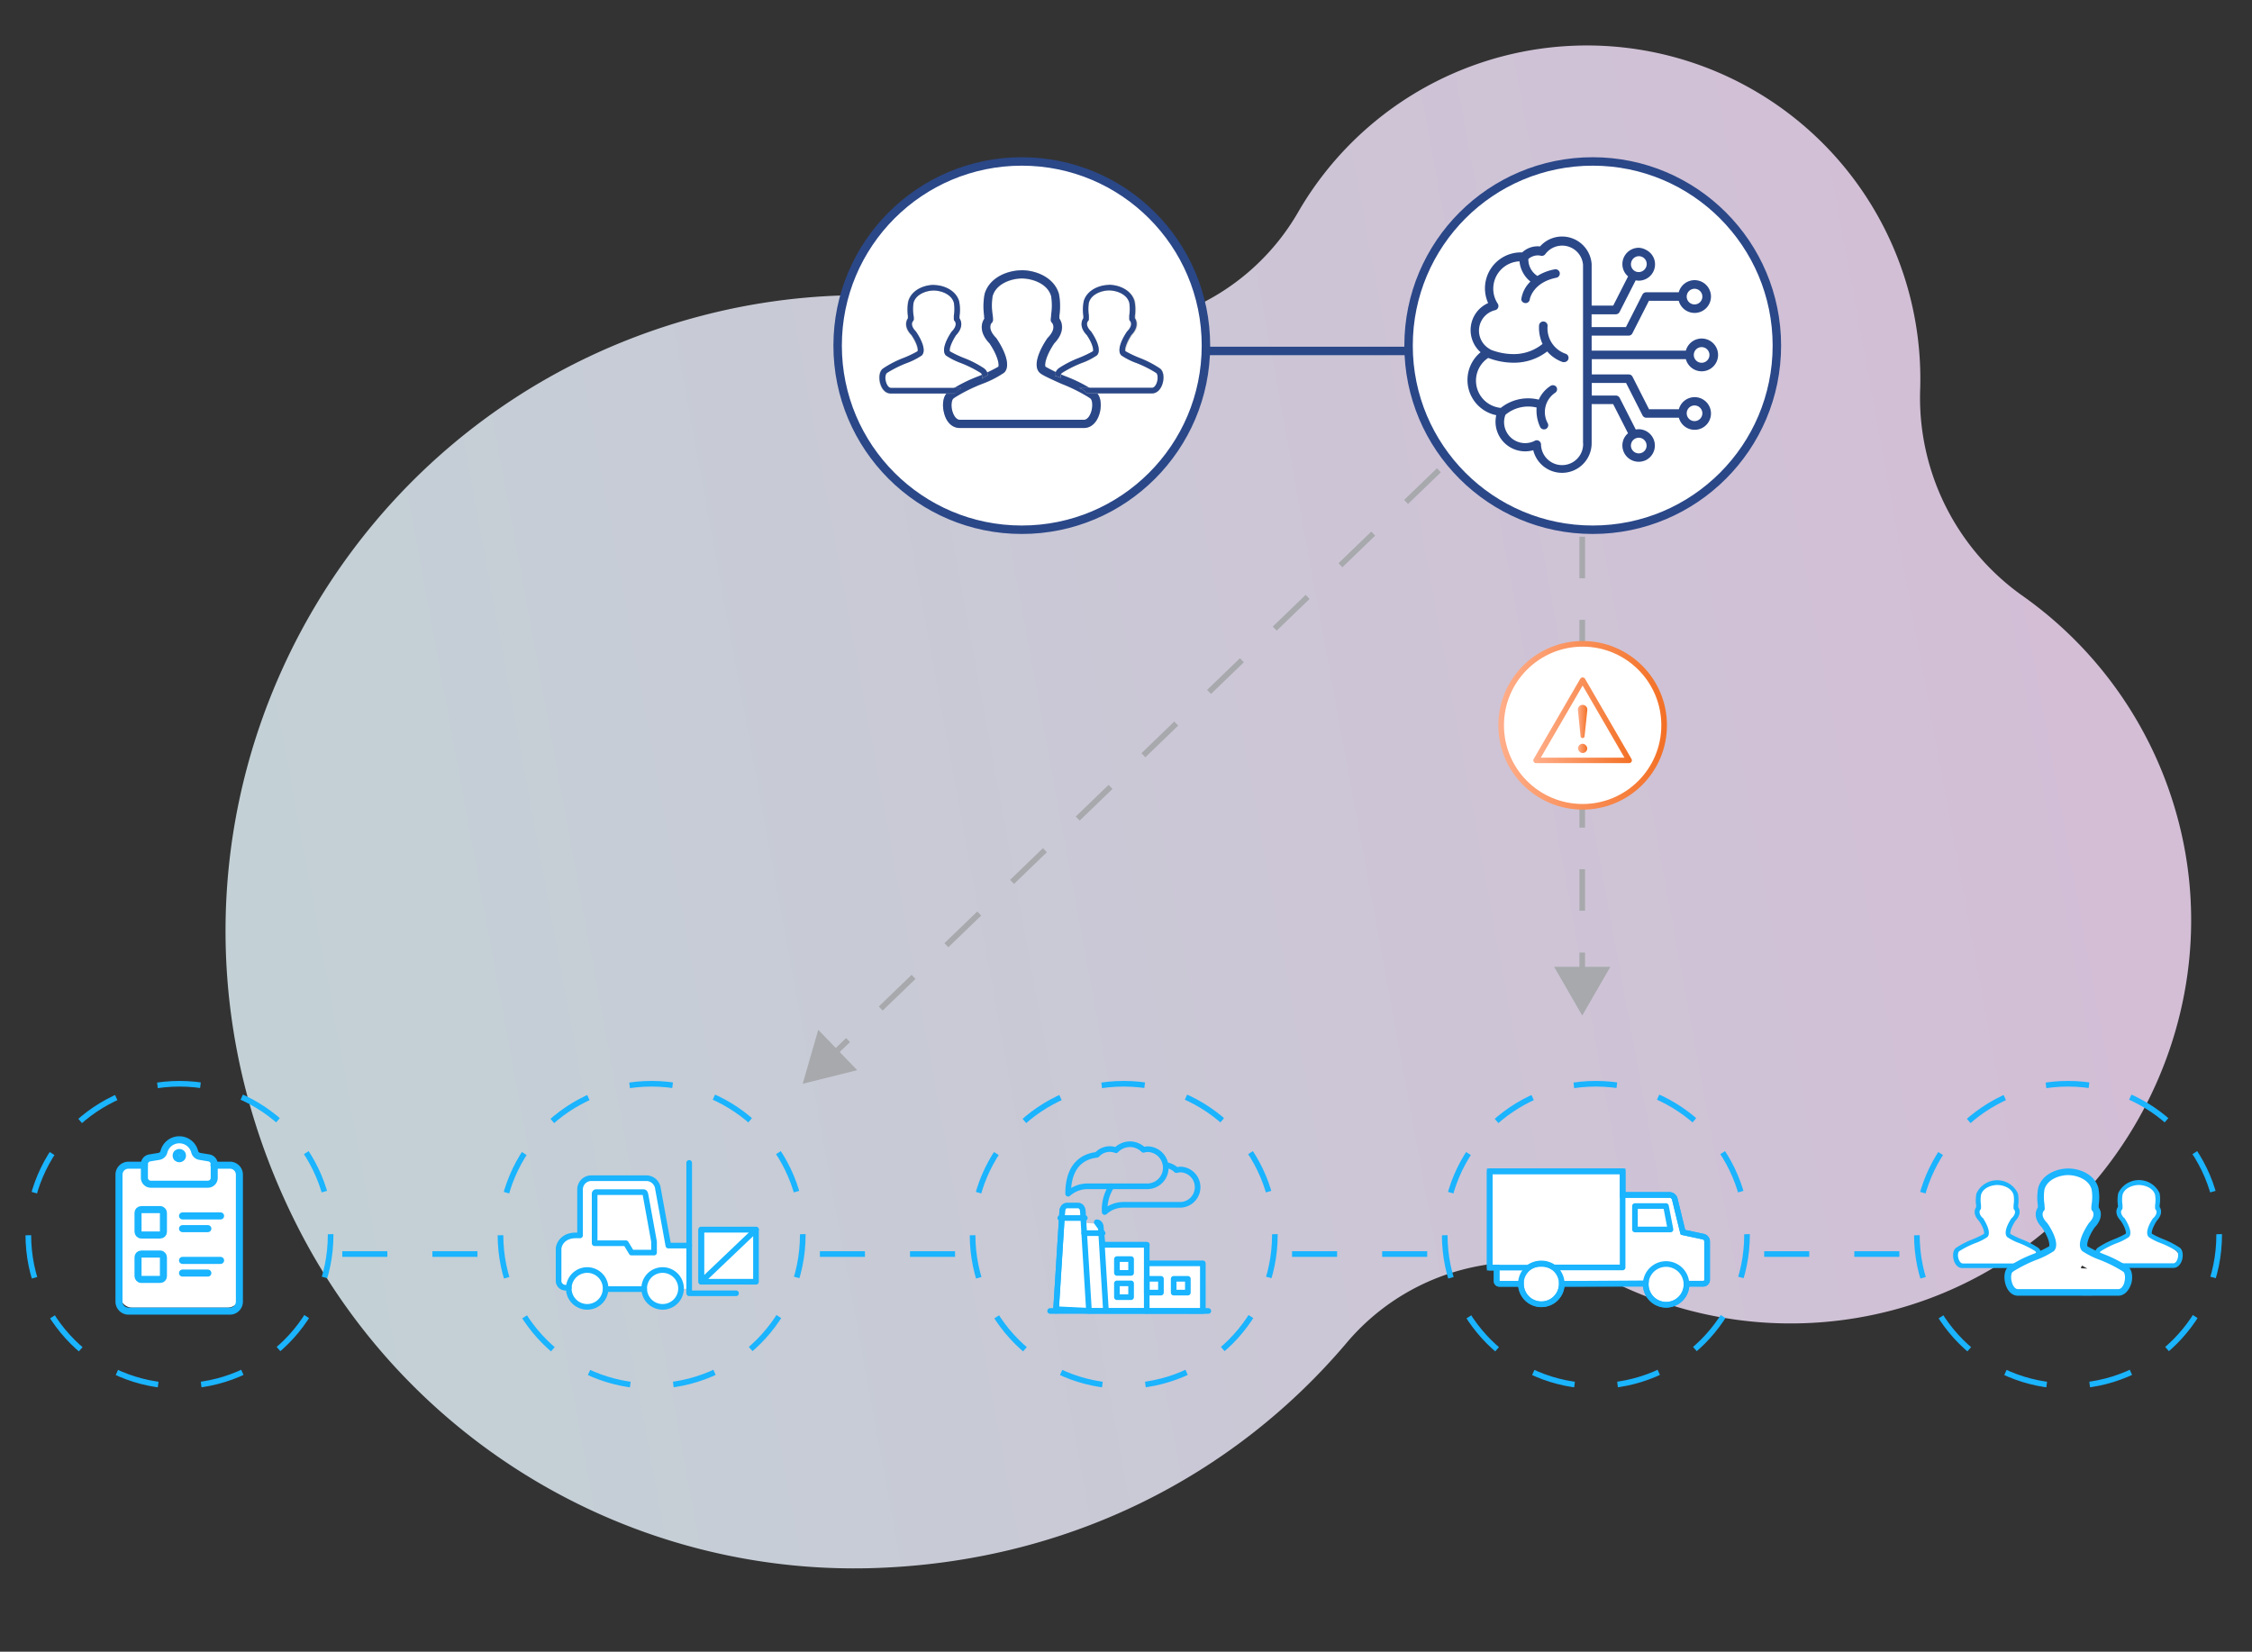 <svg xmlns="http://www.w3.org/2000/svg" xmlns:xlink="http://www.w3.org/1999/xlink" viewBox="0 0 399.89 293.31"><rect x="0" y="0" width="399.89" height="293.31" fill="#333333" stroke="none"/><defs><style>.cls-1{opacity:0.8;fill:url(#linear-gradient);}.cls-10,.cls-11,.cls-13,.cls-14,.cls-17,.cls-18,.cls-2,.cls-3,.cls-5,.cls-9{fill:none;}.cls-2,.cls-3,.cls-5{stroke:#a7a9ac;}.cls-10,.cls-11,.cls-12,.cls-19,.cls-2,.cls-3,.cls-5,.cls-6,.cls-9{stroke-miterlimit:10;}.cls-3{stroke-dasharray:8.1 8.1;}.cls-4{fill:#a7a9ac;}.cls-5{stroke-dasharray:7.38 7.38;}.cls-12,.cls-15,.cls-19,.cls-6{fill:#fff;}.cls-6,.cls-9{stroke:#2a4788;stroke-width:1.5px;}.cls-7{fill:#cbced0;}.cls-8{fill:#2a4788;}.cls-10,.cls-11,.cls-12,.cls-13,.cls-14,.cls-17,.cls-18{stroke:#1ab4ff;}.cls-10{stroke-dasharray:7.66 7.66;}.cls-11{stroke-dasharray:8;}.cls-13,.cls-14{stroke-linejoin:round;}.cls-14,.cls-17{stroke-linecap:round;}.cls-16{fill:#1ab4ff;}.cls-17,.cls-18{stroke-width:1.25px;}.cls-19{stroke:url(#linear-gradient-2);}.cls-20{fill:url(#linear-gradient-3);}.cls-21{fill:url(#linear-gradient-4);}.cls-22{fill:url(#linear-gradient-5);}</style><linearGradient id="linear-gradient" x1="-3733.87" y1="-110.66" x2="-3387.39" y2="-110.66" gradientTransform="matrix(-0.98, 0.18, -0.18, -0.98, -3309.12, 694.91)" gradientUnits="userSpaceOnUse"><stop offset="0" stop-color="#fbe1ff"/><stop offset="1" stop-color="#e6faff"/></linearGradient><linearGradient id="linear-gradient-2" x1="266.05" y1="128.8" x2="296" y2="128.8" gradientUnits="userSpaceOnUse"><stop offset="0" stop-color="#ffae8a"/><stop offset="1" stop-color="#f37025"/></linearGradient><linearGradient id="linear-gradient-3" x1="272.28" y1="127.91" x2="289.78" y2="127.91" xlink:href="#linear-gradient-2"/><linearGradient id="linear-gradient-4" x1="280.19" y1="128.12" x2="281.87" y2="128.12" xlink:href="#linear-gradient-2"/><linearGradient id="linear-gradient-5" x1="280.21" y1="132.91" x2="281.85" y2="132.91" xlink:href="#linear-gradient-2"/></defs><g id="Layer_3" data-name="Layer 3"><g id="Layer_18" data-name="Layer 18"><path class="cls-1" d="M53.18,218.48a110.84,110.84,0,0,0,101.16,60c35.25-.9,64.84-16.53,84.67-39.89A40.37,40.37,0,0,1,287.21,228,70.91,70.91,0,0,0,336,232.68c38-10,61.09-50.14,50.52-88a70.81,70.81,0,0,0-27.55-39,43.08,43.08,0,0,1-18-36.63A59.21,59.21,0,0,0,230.52,37.66a41.11,41.11,0,0,1-46.9,19,112.34,112.34,0,0,0-59.17-.55C55.87,74.07,18.56,151.32,53.18,218.48Z"/></g><g id="Layer_17" data-name="Layer 17"><line class="cls-2" x1="264.22" y1="75.11" x2="261.34" y2="77.89"/><line class="cls-3" x1="255.51" y1="83.51" x2="153.5" y2="181.88"/><line class="cls-2" x1="150.59" y1="184.69" x2="147.71" y2="187.47"/><polygon class="cls-4" points="145.3 182.87 142.54 192.45 152.22 190.04 145.3 182.87"/></g><g id="Layer_16" data-name="Layer 16"><line class="cls-2" x1="280.96" y1="83.93" x2="280.96" y2="87.93"/><line class="cls-5" x1="280.96" y1="95.31" x2="280.96" y2="165.46"/><line class="cls-2" x1="280.96" y1="169.15" x2="280.96" y2="173.15"/><polygon class="cls-4" points="275.97 171.69 280.96 180.33 285.95 171.69 275.97 171.69"/></g><g id="Layer_15" data-name="Layer 15"><circle class="cls-6" cx="181.44" cy="61.37" r="32.7"/><path class="cls-7" d="M192.5,76H170.41c-1.31,0-2.38-1.07-2.8-2.79-.33-1.35-.19-3.07.89-3.73a26.18,26.18,0,0,1,5.29-2.69,30,30,0,0,0,3.46-1.66c.21-.21.07-1.77-1.54-4.16-1.85-1.93-1.49-3.58-.91-4.4,0-.15,0-.34-.05-.54a11.8,11.8,0,0,1,.09-3.83c.82-2.89,4-4.21,6.61-4.21s5.8,1.32,6.62,4.21a11.52,11.52,0,0,1,.08,3.83c0,.2,0,.39,0,.54.58.82.94,2.47-.91,4.4-1.61,2.39-1.75,4-1.54,4.16a30,30,0,0,0,3.46,1.66,26.18,26.18,0,0,1,5.29,2.69c1.08.66,1.22,2.38.89,3.73C194.88,75,193.81,76,192.5,76ZM181.45,49.49c-1.73,0-4.54.84-5.19,3.15a10.3,10.3,0,0,0,0,3.28c0,.39.07.72.07.93a.71.71,0,0,1-.22.52c-.09.09-.85,1,.74,2.65l.08.09c1.46,2.15,2.6,4.88,1.4,6.09a17.58,17.58,0,0,1-3.9,2,29.24,29.24,0,0,0-4.92,2.45l-.18.14c-.29.14-.52,1-.25,2.13.19.77.66,1.67,1.37,1.67H192.5c.71,0,1.18-.9,1.37-1.67.27-1.1,0-2-.25-2.14a.75.75,0,0,1-.18-.13,29.45,29.45,0,0,0-4.91-2.45c-2.48-1.09-3.52-1.58-3.91-2-1.2-1.21-.07-3.93,1.4-6.09l.08-.09c1.66-1.71.75-2.64.74-2.65a.71.71,0,0,1-.22-.52c0-.21,0-.54.07-.93a10.6,10.6,0,0,0,0-3.28C186,50.33,183.18,49.49,181.45,49.49Z"/><path class="cls-8" d="M181.45,48c-2.6,0-5.79,1.32-6.61,4.21a11.8,11.8,0,0,0-.09,3.83c0,.2,0,.39.05.54-.58.82-.94,2.47.91,4.4,1.61,2.39,1.75,4,1.54,4.16a30,30,0,0,1-3.46,1.66,26.18,26.18,0,0,0-5.29,2.69c-1.08.66-1.22,2.38-.89,3.73C168,75,169.1,76,170.41,76H192.5c1.31,0,2.38-1.07,2.8-2.79.33-1.35.19-3.07-.89-3.73a26.18,26.18,0,0,0-5.29-2.69,30,30,0,0,1-3.46-1.66c-.21-.21-.07-1.77,1.54-4.16,1.85-1.93,1.49-3.58.91-4.4,0-.15,0-.34,0-.54a11.52,11.52,0,0,0-.08-3.83c-.82-2.89-4-4.21-6.62-4.21Zm-11,26.54c-.71,0-1.18-.9-1.37-1.67-.27-1.1,0-2,.25-2.13a1.24,1.24,0,0,0,.18-.14,29.24,29.24,0,0,1,4.92-2.45,17.58,17.58,0,0,0,3.9-2c1.2-1.21.06-3.94-1.4-6.09l-.08-.09c-1.59-1.64-.83-2.56-.74-2.65a.71.71,0,0,0,.22-.52c0-.21,0-.54-.07-.93a10.3,10.3,0,0,1,0-3.28c.65-2.31,3.46-3.15,5.19-3.15s4.55.84,5.2,3.15a10.6,10.6,0,0,1,0,3.28c0,.39-.07.72-.07.93a.71.71,0,0,0,.22.52s.92.94-.74,2.65l-.08.09c-1.47,2.16-2.6,4.88-1.4,6.09.39.39,1.43.88,3.91,2a29.45,29.45,0,0,1,4.91,2.45.75.75,0,0,0,.18.13c.29.15.52,1,.25,2.14-.19.77-.66,1.67-1.37,1.67Z"/><path class="cls-7" d="M206,65.41a18.51,18.51,0,0,0-3.65-1.86,19.71,19.71,0,0,1-2.38-1.14c-.15-.15,0-1.22,1.06-2.87,1.27-1.33,1-2.47.62-3,0-.11,0-.24,0-.38a8.06,8.06,0,0,0-.06-2.63c-.57-2-2.76-2.91-4.56-2.91s-4,.91-4.57,2.91a8.06,8.06,0,0,0-.06,2.63c0,.14,0,.27,0,.38-.4.56-.65,1.7.62,3,1.11,1.65,1.21,2.72,1.07,2.87a20.9,20.9,0,0,1-2.39,1.14,18.51,18.51,0,0,0-3.65,1.86,1.76,1.76,0,0,0-.71,1.38,2.37,2.37,0,0,1,1,.33c0-.45.11-.78.25-.85l.13-.09a20.41,20.41,0,0,1,3.39-1.69,12,12,0,0,0,2.69-1.36c.83-.83,0-2.72-1-4.2l-.06-.07c-1.1-1.12-.57-1.76-.51-1.82a.49.49,0,0,0,.15-.36c0-.15,0-.37,0-.64a7.2,7.2,0,0,1,0-2.27c.45-1.59,2.39-2.17,3.59-2.17s3.13.58,3.58,2.17a7.2,7.2,0,0,1,0,2.27c0,.27,0,.49,0,.64a.49.49,0,0,0,.15.36s.63.65-.51,1.82l-.06.07c-1,1.48-1.79,3.37-1,4.2a12.31,12.31,0,0,0,2.69,1.36,20,20,0,0,1,3.39,1.69l.13.09c.19.1.35.71.17,1.47-.13.53-.46,1.15-.94,1.15h-13a2.38,2.38,0,0,1,1.41,1h11.6c.89,0,1.63-.74,1.93-1.92C206.8,67.05,206.7,65.86,206,65.41Z"/><path class="cls-8" d="M197,50.59c-1.8,0-4,.91-4.57,2.91a8.06,8.06,0,0,0-.06,2.63c0,.14,0,.27,0,.38-.4.56-.65,1.7.62,3,1.11,1.65,1.21,2.72,1.07,2.87a20.9,20.9,0,0,1-2.39,1.14,18.51,18.51,0,0,0-3.65,1.86,1.76,1.76,0,0,0-.71,1.38,2.37,2.37,0,0,1,1,.33c0-.45.12-.78.25-.85l.13-.09a20.41,20.41,0,0,1,3.39-1.69,12,12,0,0,0,2.69-1.36c.83-.83,0-2.72-1-4.2l-.06-.07c-1.1-1.12-.57-1.76-.51-1.82a.49.49,0,0,0,.15-.36c0-.15,0-.37,0-.64a7.2,7.2,0,0,1,0-2.27c.45-1.59,2.39-2.17,3.59-2.17s3.13.58,3.58,2.17a7.2,7.2,0,0,1,0,2.27c0,.27,0,.49,0,.64a.49.49,0,0,0,.15.36s.63.65-.51,1.82l-.06.07c-1,1.48-1.79,3.37-1,4.2a12.31,12.31,0,0,0,2.69,1.36,20,20,0,0,1,3.39,1.69l.13.09c.19.1.35.71.17,1.47-.13.53-.46,1.15-.94,1.15h-13a2.38,2.38,0,0,1,1.41,1h11.6c.89,0,1.63-.74,1.93-1.92.23-.94.13-2.13-.62-2.58a18.51,18.51,0,0,0-3.65-1.86,19.71,19.71,0,0,1-2.38-1.14c-.15-.15,0-1.22,1.06-2.87,1.27-1.33,1-2.47.62-3,0-.11,0-.24,0-.38a8.06,8.06,0,0,0-.06-2.63c-.57-2-2.76-2.91-4.56-2.91Z"/><path class="cls-7" d="M157.3,67.74c-.19-.76,0-1.37.17-1.47l.12-.09a20.2,20.2,0,0,1,3.4-1.69,12.6,12.6,0,0,0,2.69-1.36c.83-.83,0-2.72-1-4.2l-.05-.07c-1.1-1.12-.57-1.76-.51-1.82a.53.53,0,0,0,.15-.36c0-.15,0-.37-.05-.64a7.2,7.2,0,0,1,0-2.27c.45-1.59,2.39-2.17,3.58-2.17s3.13.58,3.58,2.17a7.2,7.2,0,0,1,0,2.27,6,6,0,0,0,0,.64.49.49,0,0,0,.15.36s.63.65-.51,1.82c0,0,0,0-.06.07-1,1.48-1.8,3.37-1,4.2a12.52,12.52,0,0,0,2.7,1.36,20.41,20.41,0,0,1,3.39,1.69l.12.09c.16.08.29.47.25,1a2.24,2.24,0,0,1,1-.59,1.67,1.67,0,0,0-.7-1.27,18,18,0,0,0-3.64-1.86,20.07,20.07,0,0,1-2.39-1.14c-.15-.15,0-1.22,1.07-2.87,1.27-1.33,1-2.47.62-3,0-.11,0-.24,0-.38a7.79,7.79,0,0,0-.06-2.63c-.56-2-2.76-2.91-4.56-2.91s-4,.91-4.56,2.91a7.79,7.79,0,0,0-.06,2.63c0,.14,0,.27,0,.38-.4.56-.65,1.7.63,3,1.11,1.65,1.21,2.72,1.06,2.87a19.71,19.71,0,0,1-2.38,1.14,18.21,18.21,0,0,0-3.65,1.86c-.75.45-.85,1.64-.62,2.57.29,1.19,1,1.93,1.93,1.93h11.48a2.37,2.37,0,0,1,1.18-1H158.24C157.75,68.89,157.43,68.27,157.3,67.74Z"/><path class="cls-8" d="M165.86,50.59c-1.8,0-4,.91-4.56,2.91a7.79,7.79,0,0,0-.06,2.63c0,.14,0,.27,0,.38-.4.56-.65,1.7.63,3,1.11,1.65,1.21,2.72,1.06,2.87a19.71,19.71,0,0,1-2.38,1.14,18.21,18.21,0,0,0-3.65,1.86c-.75.45-.85,1.64-.62,2.57.29,1.19,1,1.93,1.93,1.93h11.48a2.37,2.37,0,0,1,1.18-1H158.24c-.49,0-.81-.62-.94-1.15-.19-.76,0-1.37.17-1.47l.12-.09a20.2,20.2,0,0,1,3.4-1.69,12.6,12.6,0,0,0,2.69-1.36c.83-.83,0-2.72-1-4.2l-.05-.07c-1.1-1.12-.57-1.76-.51-1.82a.53.53,0,0,0,.15-.36c0-.15,0-.37-.05-.64a7.2,7.2,0,0,1,0-2.27c.45-1.59,2.39-2.17,3.58-2.17s3.13.58,3.58,2.17a7.2,7.2,0,0,1,0,2.27,6,6,0,0,0,0,.64.49.49,0,0,0,.15.36s.63.65-.51,1.82c0,0,0,0-.06.07-1,1.48-1.8,3.37-1,4.2a12.52,12.52,0,0,0,2.7,1.36,20.41,20.41,0,0,1,3.39,1.69l.12.09c.16.08.29.47.25,1a2.24,2.24,0,0,1,1-.59,1.67,1.67,0,0,0-.7-1.27,18,18,0,0,0-3.64-1.86,20.07,20.07,0,0,1-2.39-1.14c-.15-.15,0-1.22,1.07-2.87,1.27-1.33,1-2.47.62-3,0-.11,0-.24,0-.38a7.79,7.79,0,0,0-.06-2.63c-.56-2-2.76-2.91-4.56-2.91Z"/><circle class="cls-6" cx="282.82" cy="61.37" r="32.7"/></g><g id="Layer_14" data-name="Layer 14"><line class="cls-9" x1="214.3" y1="62.32" x2="250.26" y2="62.32"/><circle class="cls-10" cx="31.87" cy="219.29" r="26.84"/><circle class="cls-10" cx="115.71" cy="219.29" r="26.84"/><circle class="cls-10" cx="199.54" cy="219.29" r="26.84"/><circle class="cls-10" cx="283.38" cy="219.29" r="26.84"/><circle class="cls-10" cx="367.22" cy="219.29" r="26.84"/><line class="cls-11" x1="60.78" y1="222.69" x2="87.89" y2="222.69"/><line class="cls-11" x1="145.59" y1="222.69" x2="172.71" y2="222.69"/><line class="cls-11" x1="229.43" y1="222.69" x2="256.55" y2="222.69"/><line class="cls-11" x1="313.27" y1="222.69" x2="340.38" y2="222.69"/><path class="cls-12" d="M302.45,219.6l-3.61-.77c-.33-1.31-1.2-4.88-1.43-5.83a1,1,0,0,0-1.14-.8h-7.89l-.24,0V208H264.53V225.1h1.23v2.4a.47.47,0,0,0,.47.48h3.86a3.62,3.62,0,0,0,7.24,0v0l14.92-.09a1.09,1.09,0,0,0,0,.18,3.62,3.62,0,1,0,7.24,0,1.28,1.28,0,0,0,0-.19l.05.07h2.92a.69.69,0,0,0,.69-.69v-6.85A.9.9,0,0,0,302.45,219.6Z"/><polygon class="cls-13" points="290.32 218.33 296.63 218.33 295.83 214.17 290.32 214.17 290.32 218.33"/><path class="cls-13" d="M277.32,228a3.63,3.63,0,1,1-3.61-3.64A3.62,3.62,0,0,1,277.32,228Z"/><path class="cls-13" d="M299.47,228.1a3.62,3.62,0,1,1-3.6-3.64A3.63,3.63,0,0,1,299.47,228.1Z"/><path class="cls-13" d="M265.76,225.07v2.43a.47.47,0,0,0,.47.48h3.86"/><path class="cls-14" d="M288.32,212.2h7.95a1,1,0,0,1,1.14.8c.23.95,1.1,4.52,1.43,5.83l3.61.77a.9.9,0,0,1,.67.84v6.85a.69.69,0,0,1-.69.69h-2.92"/><line class="cls-13" x1="292.24" y1="227.98" x2="277.32" y2="227.98"/><path class="cls-14" d="M264.53,208V225.1h4.69l2.18,0a4,4,0,0,1,2.25-.65,4,4,0,0,1,2.23.62c1.14,0,2,0,2,0h10.25V208Z"/><path class="cls-15" d="M103.94,209.55l-.89,2.42v7.45l-1.37,0-1.93,1.07-.51,1.33V227l.34,1.36.36.28,1.1.21a5.05,5.05,0,0,0,.69,2,3.72,3.72,0,0,0,2.58,1.26c.93-.13,2.36-.57,2.77-1.54a4.69,4.69,0,0,0,.49-1.72c0-.28,6.62.11,6.62.11a5.14,5.14,0,0,0,1.22,2.25c.75.54,2,1.18,2.73.92a4.14,4.14,0,0,0,2.17-1.39,3.82,3.82,0,0,0,.61-1.89h1.46v-7.62h-3.7l-2.07-10.8-.9-.84-.82-.33Z"/><polygon class="cls-15" points="134.24 227.61 134.24 218.35 124.31 218.08 124.92 227.61 134.24 227.61"/><line class="cls-14" x1="107.6" y1="228.92" x2="114.39" y2="228.92"/><path class="cls-14" d="M122.38,221.19h-3.7l-1.84-10.08a2.1,2.1,0,0,0-2-1.89H105a2,2,0,0,0-2,2v8.16h-.76c-2.26,0-3.05,1.58-3.05,2.44v5.49a1.24,1.24,0,0,0,1.25,1.36H101"/><path class="cls-14" d="M105.78,211.7h8.47c.26,0,.29.16.38.48l1.51,8.33v1.92h-4l-1-1.66-5.55,0V212A.3.3,0,0,1,105.78,211.7Z"/><path class="cls-14" d="M101,228.81a3.27,3.27,0,1,1,3.27,3.26A3.27,3.27,0,0,1,101,228.81Z"/><path class="cls-14" d="M114.39,228.81a3.27,3.27,0,1,1,3.26,3.26A3.27,3.27,0,0,1,114.39,228.81Z"/><polyline class="cls-14" points="122.38 206.5 122.38 229.66 130.7 229.66"/><rect class="cls-14" x="124.52" y="218.35" width="9.72" height="9.26"/><polygon class="cls-14" points="124.52 227.61 134.24 218.35 124.52 218.35 124.52 227.61"/><polygon class="cls-15" points="195.37 221.05 203.36 220.72 203.63 222.92 204 224.31 213.59 224.34 213.96 232.77 187.19 232.77 188.27 220.31 188.27 214.84 189.47 214.06 191.42 214.06 192.29 215.22 192.93 217.19 195.23 217.33 195.79 220.2 195.37 221.05"/><polyline class="cls-14" points="203.63 232.8 203.63 221.05 195.79 221.05"/><rect class="cls-14" x="198.33" y="223.59" width="2.52" height="2.45"/><rect class="cls-14" x="198.33" y="227.9" width="2.52" height="2.45"/><rect class="cls-14" x="203.63" y="227.09" width="2.52" height="2.45"/><rect class="cls-14" x="208.41" y="227.09" width="2.52" height="2.45"/><polyline class="cls-14" points="188.65 214.84 187.52 232.48 193.37 232.77 213.59 232.8 213.59 224.34 203.63 224.34 213.59 224.34 213.59 232.8"/><line class="cls-14" x1="192.52" y1="218.98" x2="195.79" y2="218.98"/><path class="cls-14" d="M193.37,232.77l-1.08-17.55c0-.85-.49-1.15-.87-1.15h-1.94c-.39,0-.85.3-.88,1.14l-1.08,17.56"/><line class="cls-14" x1="188.27" y1="216.29" x2="192.63" y2="216.29"/><line class="cls-14" x1="186.47" y1="232.8" x2="214.56" y2="232.8"/><path class="cls-14" d="M197.37,210.66a7.6,7.6,0,0,0-1.21,4.57,4.93,4.93,0,0,1,3.3-1.28H209.7a3.14,3.14,0,0,0,0-6.27,3,3,0,0,0-.8.11,3.32,3.32,0,0,0-1.87-.9"/><path class="cls-14" d="M193.13,210.66h10.76a3.3,3.3,0,0,0,0-6.59,2.94,2.94,0,0,0-.84.12,3.44,3.44,0,0,0-2.39-1h0a3.47,3.47,0,0,0-2.49,1.07,3.05,3.05,0,0,0-3.39.81c-1,.13-5.11.6-5.11,6.91A5.17,5.17,0,0,1,193.13,210.66Z"/><path class="cls-14" d="M203.63,221.05h-7.84l-.31-3-.73-1h0a.67.67,0,0,1,.48.22,1.11,1.11,0,0,1,.25.75l.9,14.7"/><path class="cls-15" d="M382.28,219.57a3.6,3.6,0,0,1-.61-.33l.3.23a1.72,1.72,0,0,1-.29-.31l.23.31c-.17-.24-.36-.47-.54-.7l.23.3a4.05,4.05,0,0,1-.49-.73l.16.35a1.32,1.32,0,0,1-.08-.3l.05.4a3.38,3.38,0,0,1,0-.45l-.05.4a2.74,2.74,0,0,1,.18-.62l-.15.36a2.43,2.43,0,0,1,.2-.35l-.23.31,0-.05a1.61,1.61,0,0,0,.44-1.06,1.5,1.5,0,0,0-2.56-1.06,3.85,3.85,0,0,0-.7,1.27,3,3,0,0,0-.16,1.22,2.84,2.84,0,0,0,.46,1.39c.24.34.49.66.74,1l-.23-.31c.14.19.28.38.43.55a2.42,2.42,0,0,0,.51.45,3.34,3.34,0,0,0,.62.33,1.59,1.59,0,0,0,1.15.15,1.5,1.5,0,0,0,1.05-1.84,1.46,1.46,0,0,0-.69-.9Z"/><path class="cls-15" d="M379.24,220.71a1.5,1.5,0,0,0,0-3,1.5,1.5,0,0,0,0,3Z"/><path class="cls-15" d="M380,220.45a1.5,1.5,0,0,0,0-3,1.5,1.5,0,0,0,0,3Z"/><path class="cls-15" d="M370.54,222.48a3.71,3.71,0,0,1-.13-1.63,5.06,5.06,0,0,1,.33-2c.46-1.07,1.28-1.79,1.51-3a11.33,11.33,0,0,0,.22-4.14,3.78,3.78,0,0,0-2.35-2.75,8.14,8.14,0,0,0-3.78-.66,4.25,4.25,0,0,0-3.12,1.86c-.91,1.12-.84,2.55-1,3.92a4.51,4.51,0,0,0,.49,3.56c.78,1.07,1.72,2,2.43,3.14.8,1.28,1.32,2.71,2.07,4,.89,1.55,3,.45,2.74-1.15a19.49,19.49,0,0,0-.84-3.28c-.41-1.12-1-2.14-1.5-3.24-.34-.8-1-2.08-.85-3,.14-.69.76-1.35,1.47-1.13l-.66-.39c-.26-.25,0-.07,0,.21a1.42,1.42,0,0,1-.18.51c-.23.51-.5,1-.72,1.51a11.52,11.52,0,0,0-.8,3.62l2.8-.76-.09-.14.21.76a11.8,11.8,0,0,1,.33-4.31l-2.94-.4c-.19,1.53-.48,3.06-.7,4.58-.09.62-.13,1.27-.28,1.88s-.37.82-.51,1.31l.39-.67-.07.06,2.51.66,0,.05c0-1.63-2.71-2.12-2.95-.4,0,.25-.07.5-.1.76l.2-.76a3.65,3.65,0,0,1-1.69,1.35,12.65,12.65,0,0,1-2.6,1c-1.55.49-3.59,1.61-3.46,3.51a2.5,2.5,0,0,0,1.2,2.25,6.81,6.81,0,0,0,2.43.2c2,.12,4,.36,5.94.5a52.56,52.56,0,0,0,6.15.12,21.44,21.44,0,0,0,2.65-.4,3.36,3.36,0,0,0,2.37-1.23c1.13-1.79-.33-3.81-2.11-4.34a12.14,12.14,0,0,1-2.12-.67c-.86-.44-1.71-.9-2.54-1.4a5.17,5.17,0,0,0-1.44-.69,4.32,4.32,0,0,0-1.68,0,7.68,7.68,0,0,0-3,1.09c-.9.55-1.64,1.31-2.52,1.89s-1.77,1-2.58,1.56c-1.09.8-.87,2.88.76,2.8,2.77-.14,5.3-1.67,8-2.08l-1.89-1.45v.09l.2-.76c.2-.27.46-.42-.08,0l-.71.53a3.5,3.5,0,0,1-1.26.64l1.9,1.45V227l-.44,1.06.07-.08-.66.38a17,17,0,0,1,3.86-.1,31.44,31.44,0,0,0,4.23-.07c1.87-.19,2-3,0-3-1.46,0-2.89.17-4.34.23-1.92.08-1.93,3.08,0,3,1.45-.06,2.88-.22,4.34-.23v-3c-1.94.21-3.89,0-5.83,0-1.45,0-4.25-.2-4.23,1.9a1.53,1.53,0,0,0,1.9,1.45,7.46,7.46,0,0,0,2.61-1.42c.62-.47,1.48-1,1.44-2a1.54,1.54,0,0,0-1.9-1.45,26.58,26.58,0,0,0-3.61,1,15.87,15.87,0,0,1-3.61.94l.76,2.79c1.11-.83,2.4-1.37,3.5-2.25a7.67,7.67,0,0,1,3.38-1.91,1.73,1.73,0,0,1,.81,0,5.77,5.77,0,0,1,.95.56c.6.35,1.22.68,1.84,1a11.08,11.08,0,0,0,1.73.76,6.82,6.82,0,0,0,1,.28,4.25,4.25,0,0,1,.7.28.59.59,0,0,1,.18-.57l-.27.06a5.09,5.09,0,0,0-1,.19,10.91,10.91,0,0,1-1.61.21,48.09,48.09,0,0,1-4.95-.08c-1.48-.08-3-.15-4.42-.28-.76-.07-1.51-.21-2.27-.26a8.28,8.28,0,0,1-1.59,0l.66.38-.1-.12.38.66c0-.13-.1-.72-.16-.3s0,0,.14-.09a4.17,4.17,0,0,1,.88-.48,23.65,23.65,0,0,0,2.92-1c1.46-.75,3.41-1.84,3.64-3.52l-2.94-.39a4.78,4.78,0,0,0,.08.75c.17,1.22,1.75,1.31,2.5.66s1-2.45,1.22-3.73c.27-1.85.6-3.69.83-5.55s-2.5-2-3-.4a12.76,12.76,0,0,0-.48,3.19,5.19,5.19,0,0,0,.33,2.82,1.51,1.51,0,0,0,2.79-.76,9.11,9.11,0,0,1,1-3.35,4.42,4.42,0,0,0,.57-3.36c-.74-2.54-4-2.15-5.4-.45a4.62,4.62,0,0,0-1.22,3.1,10,10,0,0,0,.82,3.26c.45,1.11,1,2.15,1.5,3.25a15.06,15.06,0,0,1,1,3.51l2.74-1.15c-.73-1.27-1.38-3-2.3-4.36-.46-.67-1-1.31-1.49-1.94-.28-.33-.86-.82-1-1.25a8.24,8.24,0,0,1,.29-2.54,2,2,0,0,1,.73-1.68c.8-.7,2.91,0,3.63.75l-.38-.66a5.64,5.64,0,0,1,.12,3.05,6.29,6.29,0,0,1-1.13,2.41,7.39,7.39,0,0,0-.87,3.48A6.59,6.59,0,0,0,368,224c.93,1.69,3.53.17,2.59-1.52Z"/><path class="cls-15" d="M361.85,222.93a2.71,2.71,0,0,0-1.49-1.62c-.2-.1-.41-.19-.61-.27s.09.06-.19-.08l-.83-.42c-.5-.26-1-.54-1.44-.84-.2-.13-.38-.25-.59-.36l-.32-.15c-.31-.16,0,0,.08.17l.16,1.16a7.12,7.12,0,0,0,.13-.91,4.18,4.18,0,0,0-.16-1c-.11-.4,0,.17,0-.2a2.45,2.45,0,0,0,0-.27c0-.29-.09.16,0-.11l.1-.25c.06-.15.13-.3.18-.45s.15-.37.07-.21.13-.18.13-.18.12-.19.17-.29a6.47,6.47,0,0,0,.36-.69,1.91,1.91,0,0,0,.13-.45l.06-.4c0-.23,0-.19,0,.12l-1,1h0l-1.16-.15.09,0a1.5,1.5,0,1,0,1.51-2.59,1.63,1.63,0,0,0-1.46-.11,1.5,1.5,0,0,0-.87,1c-.05.16,0,.46-.07.54s.2-.42,0-.11c-.06.11-.12.22-.19.33a7.18,7.18,0,0,0-.5.95c-.06.15-.11.31-.16.46s0,.08,0,0l-.18.43a2.85,2.85,0,0,0-.2,1.12,7.06,7.06,0,0,0,.1,1.12s.16.41.12.44.05-.42,0,0a1.93,1.93,0,0,0,1.29,2.18,12.74,12.74,0,0,1,1.33.81,14.6,14.6,0,0,0,1.57.82l.4.19a5.16,5.16,0,0,0,.49.21l-.09,0a3.84,3.84,0,0,1,.35.18c-.12-.12-.12-.12,0,0s.14.08-.12-.28a1.5,1.5,0,0,0,2.89-.8Z"/><path class="cls-15" d="M357.88,215.07c0-.33-.1-.78-.12-1,0-.42,0-.84,0-1.25a3.09,3.09,0,0,0-1.19-2.4,4.59,4.59,0,0,0-2.39-.28,2.48,2.48,0,0,0-2.29,1.12,3.88,3.88,0,0,0-.5,2.23,3.5,3.5,0,0,1-.05.95c0-.2-.06.38-.06.45a1.91,1.91,0,0,0,.23.87,2.07,2.07,0,0,0,2.84.57,3.33,3.33,0,0,0,1-.75,6.12,6.12,0,0,0,.39-.5c0-.05.28-.43.18-.3l-2.57-1.06a3.27,3.27,0,0,1-.75,1.05,2.2,2.2,0,0,0-.27,2.36,6.44,6.44,0,0,1,.4,1.12,4.3,4.3,0,0,1,.05,1c0,.16,0,.32,0,.49s-.14.6,0,.23l.39-.66c.09-.11,0,0-.09.06l-.42.2c-.26.13-.51.28-.78.4a13.41,13.41,0,0,1-1.38.51,6.4,6.4,0,0,0-1.56.69l-.58.42a2.22,2.22,0,0,0-.76.82,1.48,1.48,0,0,0,0,1.51c.7.93,1.69.87,2.76.92l3,.13c1.8.07,3.61-.07,5.41,0,1.21.06,2.11-1.75,1.07-2.56a9.47,9.47,0,0,0-2.48-1.25,18,18,0,0,0-2.5-.55,1.5,1.5,0,0,0-.8,2.89c1.18.36,2.36.71,3.53,1.1a1.5,1.5,0,0,0,1.84-1,1.52,1.52,0,0,0-1.05-1.84c-1.17-.39-2.34-.74-3.52-1.1l-.8,2.89c.73.16,1.48.24,2.2.45a21.36,21.36,0,0,1,2,.86l-.66-.39.14.11,1.06-2.56c-1.58-.07-3.17,0-4.75,0-.83,0-1.65-.08-2.48-.11l-1.39-.05-.7,0c-.15,0-.51-.12-.09,0l.89.69,0-.06v1.51s-.16.18-.18.16a3.16,3.16,0,0,0,.27-.18s.48-.32.23-.16l.27-.17a9.63,9.63,0,0,1,1.18-.44,11.35,11.35,0,0,0,3.1-1.48c.93-.76.83-2.27.73-3.35a5.42,5.42,0,0,0-.38-1.6c-.24-.57.05.12-.06-.13,0-.06-.2-.61-.13-.33s-.07-.38-.07-.23l-.2.76c-.14.24.45-.5.42-.47a5.23,5.23,0,0,0,.44-.71,4.09,4.09,0,0,0,.6-1.82,1.51,1.51,0,0,0-2.56-1.06c-.15.18-.29.37-.42.56,0,0-.23.35-.14.24,0,0-.33.3-.2.2l-.16.08c.12-.05.09-.06-.08,0h.79l.33.21.38.66,0-.11v.8a8.53,8.53,0,0,0,.18-1.51c0-.19,0-.38,0-.57s.09-.45,0-.17l.13-.26c-.81.27-1,.41-.59.39a3.55,3.55,0,0,0,.46,0,11.07,11.07,0,0,1,1.41,0L355,213l.1.07-.54-.54a1.45,1.45,0,0,1,.21,1,5.68,5.68,0,0,0,.05.92c0,.16.05.32.07.48,0,.31,0-.32,0,.15a1.5,1.5,0,0,0,3,0Z"/><path class="cls-15" d="M380.8,218.41a9.19,9.19,0,0,0-.7-2l-.24-.46a1.89,1.89,0,0,1-.11-.25c.09.22.05.13-.11-.26l-.12-.26c.11.25.08.18-.09-.22-.08-.17-.08-.15,0,.05s0,.22,0,0c-.07-.45-.07-.53,0-.24s0,.2,0,0,0-.55.09-.79c0,.22,0,.25,0,.08s0-.35.07-.53a4.2,4.2,0,0,0,.05-.51c0-.27,0-.16-.12.32.08-.14.07-.13,0,0l.16-.15c.13-.11.11-.1-.05,0,0,0,.32-.23.35-.26s.14-.09,0,0a.79.79,0,0,1,.22-.06l.22,0a.5.5,0,0,1-.27,0c.18.05.17,0,0,0s-.22-.17-.09-.06l.16.13c.17.18.12.07-.16-.33,0,.17,0,.16,0,0,0,.17,0,.35.07.52s0,.16,0-.05a1.85,1.85,0,0,0,0,.23c0,.17,0,.34,0,.51,0,.34,0,.67,0,1a2.43,2.43,0,0,0,0,.47c.19-.5.22-.62.08-.38l-.12.18-.54.89a6.89,6.89,0,0,0-.54,1.13,4.12,4.12,0,0,0-.13.47c0,.17-.05.34-.07.51,0-.21,0-.23,0-.08h2.9c.08.33,0,0,0-.11s0-.29,0-.44,0-.48,0-.72c0-.54-.09-1.09-.13-1.63a9.66,9.66,0,0,0-.54-3.38,1.52,1.52,0,0,0-2.05-.53c-1.28.7-1.62,2.27-1.8,3.59a1.5,1.5,0,0,0,1.5,1.5,1.81,1.81,0,0,0,1.34-.67,1.6,1.6,0,0,0,.31-.61,1.31,1.31,0,0,0,.07-.44,1,1,0,0,1-.49.82l-2.26-1.29a3.7,3.7,0,0,0,.13,1.62,1.58,1.58,0,0,0,1.45,1.1,2.6,2.6,0,0,0,1.94-1.1,4.83,4.83,0,0,0,.84-2,1.51,1.51,0,0,0-1.05-1.84,1.53,1.53,0,0,0-1.85,1c0,.17-.07.33-.11.5a2.17,2.17,0,0,0-.07.24c-.07.26.06-.07,0,.05s.17-.15,0,0-.11.12-.17.17-.24.2-.06.07-.08,0-.11.05l.76-.21h-.12l1.44,1.1s-.09-.22-.07-.24l0,.16a.54.54,0,0,1,0-.18c0-.19,0-.38,0-.56a1.51,1.51,0,0,0-2.26-1.3,2.1,2.1,0,0,0-.72.73,2.53,2.53,0,0,0-.19.45c0,.1,0,.2,0,.3-.11.57.08.31.55-.8l.76-.2h-.07l1.5,1.5h0c0-.11,0-.22.07-.33l.06-.26c0-.06.14-.32,0-.08l.19-.36c.13-.23-.13.12,0,0s-.3.17,0,0l-2.05-.54c-.18-.39-.08-.14-.05,0s.06.4,0,.2,0,.17,0,.21l0,.4c.05.49.08,1,.12,1.48s.09,1,.12,1.49a9.57,9.57,0,0,0,.13,1.78,1.53,1.53,0,0,0,1.45,1.1,1.58,1.58,0,0,0,1.45-1.1.8.8,0,0,0,.05-.21l0-.2c0-.26,0-.27,0,0,0,0,.11-.4.11-.41,0-.16,0,0,0,.07a2.4,2.4,0,0,1,.11-.23c.08-.14.16-.29.25-.43a4.2,4.2,0,0,0,.92-2.13c0-.63-.05-1.26-.09-1.89,0-.14,0-.27,0-.41s-.05-.34-.07-.51c0,.33,0,.11,0,0a2.57,2.57,0,0,0-.65-1.56,2.88,2.88,0,0,0-2.23-1,4,4,0,0,0-1.08.22,4.24,4.24,0,0,0-1,.57,3.73,3.73,0,0,0-1,1,2.72,2.72,0,0,0-.38,1.4c0,.15,0,.3,0,.44,0,0,0-.32,0-.06s0,.3-.07.45,0,.47,0,.18a4,4,0,0,0-.05,1c.09.62,0-.16,0,.09a1.83,1.83,0,0,0,.08.57,2.49,2.49,0,0,0,.11.29c.05.1.22.39.08.14a3.32,3.32,0,0,1,.2.47c0,.09.09.17,0,0,.12.26.22.53.35.79l.12.23c0,.06.15.33,0,.05.06.15.12.31.17.47.1.32.21.66.28,1a1.5,1.5,0,0,0,1.84,1,1.53,1.53,0,0,0,1.05-1.84Z"/><path class="cls-15" d="M380.37,212.12a3.48,3.48,0,0,0-1.36.32,2.85,2.85,0,0,0-.83.63,3.53,3.53,0,0,0-.63.91,3,3,0,0,0-.3,1.32,5.24,5.24,0,0,0,.49,1.82,12.52,12.52,0,0,1,.57,1.59,1.5,1.5,0,1,0,2.89-.79c-.25-1-.84-1.94-1-3l.05.4,0-.38-.06.4a2.09,2.09,0,0,1,.08-.23l-.15.36a2.92,2.92,0,0,1,.29-.48l-.23.3a2.57,2.57,0,0,1,.33-.33l-.31.23a1.63,1.63,0,0,1,.34-.19l-.36.15a1.87,1.87,0,0,1,.32-.08l-.4,0,.25,0a1.56,1.56,0,0,0,1.06-.44,1.5,1.5,0,0,0-1.06-2.56Z"/><path class="cls-15" d="M380.56,222.8a6.28,6.28,0,0,1,.73-.25c-.19,0,.32,0,.38,0a6.2,6.2,0,0,1,.74.08h0c.19,0,.19,0,0,0s-.19-.08,0,.06l.25.25a4.07,4.07,0,0,0,.79.57c.2.11.4.2.59.33l.24.17c.21.15.2.12,0-.08l-.15-1.16,0,.09,1.05-1c.26,0,.27,0,0,0l-.36,0a7.48,7.48,0,0,0-.82,0c-.5,0-1,.08-1.49.09-1,0-2,0-3,0s-2,0-2.94,0c-.26,0-.52,0-.78,0l-.38,0c-.17,0-.19,0-.06,0a2.89,2.89,0,0,0-1.79-.19l1.16,2.74c.74-.39,1.42-.86,2.18-1.23a11.7,11.7,0,0,1,1.11-.58c.33-.14.69-.19,1-.3l.3-.14a2.19,2.19,0,0,0,.36,0l-.28-.13c.11,0,.51.32.62.39l.61.39c.77.46,1.57.83,2.36,1.24l-.31-2.36-.05.05.66-.39c.45-.1-.12,0-.19,0l-.8,0c-.6,0-1.2,0-1.79,0-1.22,0-2.44,0-3.66,0l1.06,2.56a3.42,3.42,0,0,1,1.59-.61h-.8l.12,0-.89-.69.06.1-.21-.76v.07l.74-1.29a1,1,0,0,0-.18.13c.48-.11.47-.12,0,0-.18,0-.36.08-.55.1a13.35,13.35,0,0,1-1.54.14c-1.93,0-1.94,3,0,3a18.63,18.63,0,0,0,2.68-.3c.89-.15,2.06-.77,1.88-2-.37-2.5-3.87-1.06-5,0a1.51,1.51,0,0,0,1.06,2.56c1.41,0,2.82,0,4.23,0,1.17,0,2.76.23,3.72-.56a1.5,1.5,0,0,0-.3-2.35c-.92-.47-1.83-.91-2.71-1.46a4.77,4.77,0,0,0-1.55-.8,3.75,3.75,0,0,0-1.7.11,15.52,15.52,0,0,0-2.82,1.13c-.86.45-1.68,1-2.54,1.41a1.51,1.51,0,0,0,1.16,2.74c-.33,0-.37,0-.11.08l.3.11a3.58,3.58,0,0,0,.86.13c.5,0,1,0,1.48,0,1,0,2,0,3,0s2,.06,3,0c.53,0,1.05-.1,1.58-.09a5.74,5.74,0,0,0,1.55,0,1.49,1.49,0,0,0,1-1c.29-1.16-.5-1.76-1.32-2.34-.27-.2-.6-.31-.87-.51s-.39-.41-.61-.59a2.42,2.42,0,0,0-1.08-.49,9.85,9.85,0,0,0-1.1-.13,5,5,0,0,0-2.22.35,1.54,1.54,0,0,0-1,1.85,1.5,1.5,0,0,0,1.84,1Z"/><path class="cls-16" d="M376.15,230.09H358.32c-1.05,0-1.92-.86-2.26-2.25-.27-1.1-.15-2.48.72-3a21.42,21.42,0,0,1,4.27-2.16,25.38,25.38,0,0,0,2.79-1.34c.17-.18.06-1.43-1.25-3.36-1.48-1.55-1.19-2.89-.73-3.55,0-.12,0-.27,0-.44a9.15,9.15,0,0,1,.07-3.08c.66-2.34,3.23-3.41,5.33-3.41s4.68,1.07,5.34,3.41a9.15,9.15,0,0,1,.07,3.08c0,.17,0,.32,0,.44.47.66.76,2-.73,3.55-1.3,1.93-1.42,3.18-1.24,3.36a24.48,24.48,0,0,0,2.79,1.34,21.54,21.54,0,0,1,4.26,2.16c.88.54,1,1.92.73,3C378.06,229.23,377.2,230.09,376.15,230.09Zm-8.92-21.42c-1.39,0-3.66.68-4.19,2.54a8.41,8.41,0,0,0,0,2.65c0,.32.05.58.05.75a.56.56,0,0,1-.18.42c-.06.08-.68.82.6,2.14a.27.27,0,0,1,.07.08c1.18,1.73,2.1,3.93,1.13,4.91a14.67,14.67,0,0,1-3.15,1.58,25,25,0,0,0-4,2,.42.42,0,0,1-.15.11c-.23.12-.41.84-.19,1.73.15.62.53,1.34,1.1,1.34h17.83c.57,0,1-.72,1.1-1.34.22-.89,0-1.61-.2-1.73a.72.72,0,0,1-.15-.11,24.37,24.37,0,0,0-4-2,14.89,14.89,0,0,1-3.16-1.58c-1-1,0-3.18,1.14-4.91l.06-.08c1.34-1.38.61-2.13.6-2.14a.6.6,0,0,1-.18-.42c0-.17,0-.43.05-.75a8.12,8.12,0,0,0,0-2.65C370.9,209.35,368.63,208.67,367.23,208.67Z"/><path class="cls-16" d="M387,221.52a15.22,15.22,0,0,0-2.94-1.5,17.66,17.66,0,0,1-1.93-.92c-.12-.12,0-1,.86-2.32,1-1.07.82-2,.5-2.45q0-.12,0-.3a6.4,6.4,0,0,0,0-2.13,4.06,4.06,0,0,0-7.36,0,6.4,6.4,0,0,0-.05,2.13q0,.18,0,.3c-.33.46-.53,1.38.5,2.45.9,1.33,1,2.2.86,2.32a17.66,17.66,0,0,1-1.93.92,15.22,15.22,0,0,0-2.94,1.5,1.37,1.37,0,0,0-.57,1.11,2,2,0,0,1,.81.27c0-.37.09-.63.2-.69l.1-.07a16.12,16.12,0,0,1,2.74-1.37,9.65,9.65,0,0,0,2.17-1.09c.67-.67,0-2.19-.78-3.39a.12.12,0,0,0-.05,0c-.88-.91-.46-1.42-.41-1.47a.42.42,0,0,0,.12-.3c0-.11,0-.29,0-.51a5.61,5.61,0,0,1,0-1.83c.36-1.29,1.93-1.75,2.89-1.75s2.53.46,2.89,1.75a5.9,5.9,0,0,1,0,1.83c0,.22,0,.4,0,.51a.42.42,0,0,0,.12.3s.51.52-.41,1.47l-.05,0c-.82,1.2-1.45,2.72-.78,3.39a9.65,9.65,0,0,0,2.17,1.09,16.92,16.92,0,0,1,2.74,1.37l.1.07c.16.09.29.58.14,1.19-.11.43-.37.93-.76.93h-10.5a1.88,1.88,0,0,1,1.14.82h9.36c.72,0,1.32-.6,1.56-1.55C387.68,222.84,387.6,221.88,387,221.52Z"/><path class="cls-16" d="M347.74,223.4c-.15-.61,0-1.1.14-1.19l.1-.07a16.12,16.12,0,0,1,2.74-1.37,9.65,9.65,0,0,0,2.17-1.09c.67-.67,0-2.19-.78-3.39l-.05,0c-.88-.91-.45-1.42-.41-1.47a.42.42,0,0,0,.12-.3c0-.11,0-.29,0-.51a5.9,5.9,0,0,1,0-1.83c.36-1.29,1.93-1.75,2.89-1.75s2.53.46,2.89,1.75a5.61,5.61,0,0,1,0,1.83c0,.22,0,.4,0,.51a.42.42,0,0,0,.12.3s.51.52-.41,1.47l-.05,0c-.81,1.2-1.45,2.72-.78,3.39a9.59,9.59,0,0,0,2.18,1.09,17.15,17.15,0,0,1,2.73,1.37l.1.07c.13.07.23.38.2.81a1.74,1.74,0,0,1,.8-.47,1.36,1.36,0,0,0-.56-1,15.22,15.22,0,0,0-2.94-1.5,17.66,17.66,0,0,1-1.93-.92c-.12-.12,0-1,.86-2.32,1-1.07.83-2,.5-2.45q0-.12,0-.3a6.4,6.4,0,0,0-.05-2.13,4.06,4.06,0,0,0-7.36,0,6.4,6.4,0,0,0-.05,2.13q0,.18,0,.3c-.33.46-.53,1.38.5,2.45.9,1.33,1,2.2.86,2.32a17.66,17.66,0,0,1-1.93.92,15.22,15.22,0,0,0-2.94,1.5c-.6.36-.68,1.32-.5,2.08.24,1,.84,1.55,1.56,1.55h9.26a1.94,1.94,0,0,1,1-.82H348.5C348.11,224.33,347.85,223.83,347.74,223.4Z"/><path class="cls-15" d="M40.41,207H38v-.3a1.13,1.13,0,0,0-.94-1.11l-1.62-.27a1.13,1.13,0,0,1-.91-.83,2.82,2.82,0,0,0-5.46,0,1.11,1.11,0,0,1-.9.83l-1.63.27a1.13,1.13,0,0,0-.94,1.11v.3H23.49a2.16,2.16,0,0,0-2.16,2.16v20.89a2.16,2.16,0,0,0,2.16,2.15H40.41a2.16,2.16,0,0,0,2.15-2.15V209.19A2.16,2.16,0,0,0,40.41,207Z"/><path class="cls-17" d="M25.64,206.91H22.82a1.69,1.69,0,0,0-1.69,1.69v22.54a1.69,1.69,0,0,0,1.69,1.69h18a1.69,1.69,0,0,0,1.69-1.69V208.6a1.69,1.69,0,0,0-1.69-1.69H38"/><circle class="cls-17" cx="31.84" cy="205.21" r="0.56"/><path class="cls-18" d="M31.84,202.4a2.81,2.81,0,0,1,2.73,2.12,1.13,1.13,0,0,0,.91.83l1.62.27a1.13,1.13,0,0,1,.94,1.11v2.43a1.13,1.13,0,0,1-1.13,1.13H26.77a1.14,1.14,0,0,1-1.13-1.13v-2.43a1.13,1.13,0,0,1,.94-1.11l1.63-.27a1.11,1.11,0,0,0,.9-.83,2.82,2.82,0,0,1,2.73-2.12"/><line class="cls-17" x1="32.41" y1="215.92" x2="39.17" y2="215.92"/><line class="cls-17" x1="32.41" y1="218.18" x2="36.91" y2="218.18"/><line class="cls-17" x1="32.41" y1="223.82" x2="39.17" y2="223.82"/><line class="cls-17" x1="32.41" y1="226.07" x2="36.91" y2="226.07"/><rect class="cls-17" x="24.51" y="214.8" width="4.51" height="4.51" rx="0.56"/><rect class="cls-17" x="24.51" y="222.69" width="4.51" height="4.51" rx="0.56"/></g><g id="Layer_4" data-name="Layer 4"><circle class="cls-19" cx="281.03" cy="128.8" r="14.47"/><path class="cls-20" d="M289.71,134.78l-8.26-14.25a.5.5,0,0,0-.84,0l-8.27,14.25a.48.48,0,0,0,0,.49.49.49,0,0,0,.42.24h16.53a.49.49,0,0,0,.42-.24A.48.48,0,0,0,289.71,134.78Zm-16.11-.24,7.43-12.8,7.42,12.8Z"/><path class="cls-21" d="M281.86,126.1l-.49,4.65a.36.36,0,0,1-.36.32h0a.36.36,0,0,1-.35-.33l-.47-4.64a.84.84,0,0,1,.84-.93h0A.84.84,0,0,1,281.86,126.1Z"/><rect class="cls-22" x="280.21" y="132.08" width="1.64" height="1.64" rx="0.82"/></g><g id="Layer_13" data-name="Layer 13"><path class="cls-8" d="M299.36,63.78h0a2.91,2.91,0,1,0,0-1.51H282.63V59.6h6.57a.75.75,0,0,0,.67-.42l2.93-5.76h5.3a2.91,2.91,0,1,0,0-1.52h-5.77a.76.76,0,0,0-.68.41l-2.93,5.77h-6.1V55.81h4.3a.76.76,0,0,0,.67-.41l2.86-5.62a3.07,3.07,0,0,0,.53.06A2.9,2.9,0,0,0,293.73,46a2.88,2.88,0,0,0-1.49-1.65A2.81,2.81,0,0,0,291,44a2.9,2.9,0,0,0-2.74,3.88,2.82,2.82,0,0,0,.84,1.2l-2.64,5.19h-3.83V46.89A5.27,5.27,0,0,0,277.38,42a5.21,5.21,0,0,0-3.91,1.76,4,4,0,0,0-3.17,1.06h-.24a6.38,6.38,0,0,0-5.81,9,5.25,5.25,0,0,0-1.34,8.73,6.38,6.38,0,0,0,2.78,11.18,5.65,5.65,0,0,0-.13,1.16,5.27,5.27,0,0,0,5.26,5.26,5.33,5.33,0,0,0,1.44-.2,5.26,5.26,0,0,0,10.37-1.17V71.76h3.82l2.64,5.18a2.79,2.79,0,0,0-.84,1.21A2.9,2.9,0,0,0,291,82a3,3,0,0,0,1.24-.28A2.9,2.9,0,0,0,291,76.22a2.33,2.33,0,0,0-.53.06l-2.86-5.62a.77.77,0,0,0-.67-.42h-4.29V68h6.09l2.93,5.77a.76.76,0,0,0,.68.41h5.77a2.9,2.9,0,1,0,0-1.51h-5.3l-2.93-5.77a.76.76,0,0,0-.67-.41h-6.56V63.78Zm2.8-2.14A1.39,1.39,0,1,1,300.77,63,1.39,1.39,0,0,1,302.16,61.64ZM300.9,51.28a1.39,1.39,0,1,1-1.39,1.39A1.39,1.39,0,0,1,300.9,51.28Zm-11.16-4.94a1.39,1.39,0,1,1,2.51,1.19,1.42,1.42,0,0,1-1.85.66,1.4,1.4,0,0,1-.66-1.85Zm-.05,32.32a1.35,1.35,0,0,1,.71-.79,1.38,1.38,0,0,1,.59-.14,1.4,1.4,0,0,1,1.26.79,1.42,1.42,0,0,1,.06,1.07,1.4,1.4,0,0,1-.72.79,1.37,1.37,0,0,1-.59.13,1.4,1.4,0,0,1-1.26-.79A1.35,1.35,0,0,1,289.69,78.66ZM300.9,72a1.39,1.39,0,1,1-1.39,1.39A1.39,1.39,0,0,1,300.9,72ZM281.12,78.8a3.74,3.74,0,0,1-7.48.11.75.75,0,0,0-.37-.62.77.77,0,0,0-.39-.11.69.69,0,0,0-.34.09,3.7,3.7,0,0,1-1.72.42,3.74,3.74,0,0,1-3.74-3.75,3.57,3.57,0,0,1,.25-1.29,6.31,6.31,0,0,1,5.53-1.28,6.86,6.86,0,0,0,.64,3.48.75.75,0,0,0,.67.4.72.72,0,0,0,.35-.08.74.74,0,0,0,.32-1,4.12,4.12,0,0,1,1.34-5.44.75.75,0,0,0,.2-1,.77.77,0,0,0-1.05-.2,5.57,5.57,0,0,0-2.09,2.44,7.76,7.76,0,0,0-6.74,1.46,4.85,4.85,0,0,1-2.24-8.87,12.8,12.8,0,0,0,4.48.85,9.65,9.65,0,0,0,6-2,6.4,6.4,0,0,0,2.77,1.89.86.86,0,0,0,.27,0,.76.76,0,0,0,.26-1.47,4.78,4.78,0,0,1-3.24-4.86.76.76,0,1,0-1.51-.14,6.92,6.92,0,0,0,.62,3.25,8.1,8.1,0,0,1-5.2,1.8,11.15,11.15,0,0,1-4-.78l-.14-.1a3.74,3.74,0,0,1,.93-6.92.76.76,0,0,0,.46-1.15,4.81,4.81,0,0,1-.8-2.67,4.86,4.86,0,0,1,4.66-4.85A5.25,5.25,0,0,0,271.76,50a5.44,5.44,0,0,0-1.63,3.18.76.76,0,0,0,.75.64H271a.75.75,0,0,0,.65-.71c.05-.23.69-3,4.76-3.8a.76.76,0,0,0-.28-1.49A8.6,8.6,0,0,0,273,49a3.48,3.48,0,0,1-1.61-3h0a2.56,2.56,0,0,1,1.68-.65,2.2,2.2,0,0,1,.56.07.77.77,0,0,0,.77-.29A3.72,3.72,0,0,1,281.1,47l0,31.6Z"/></g></g></svg>